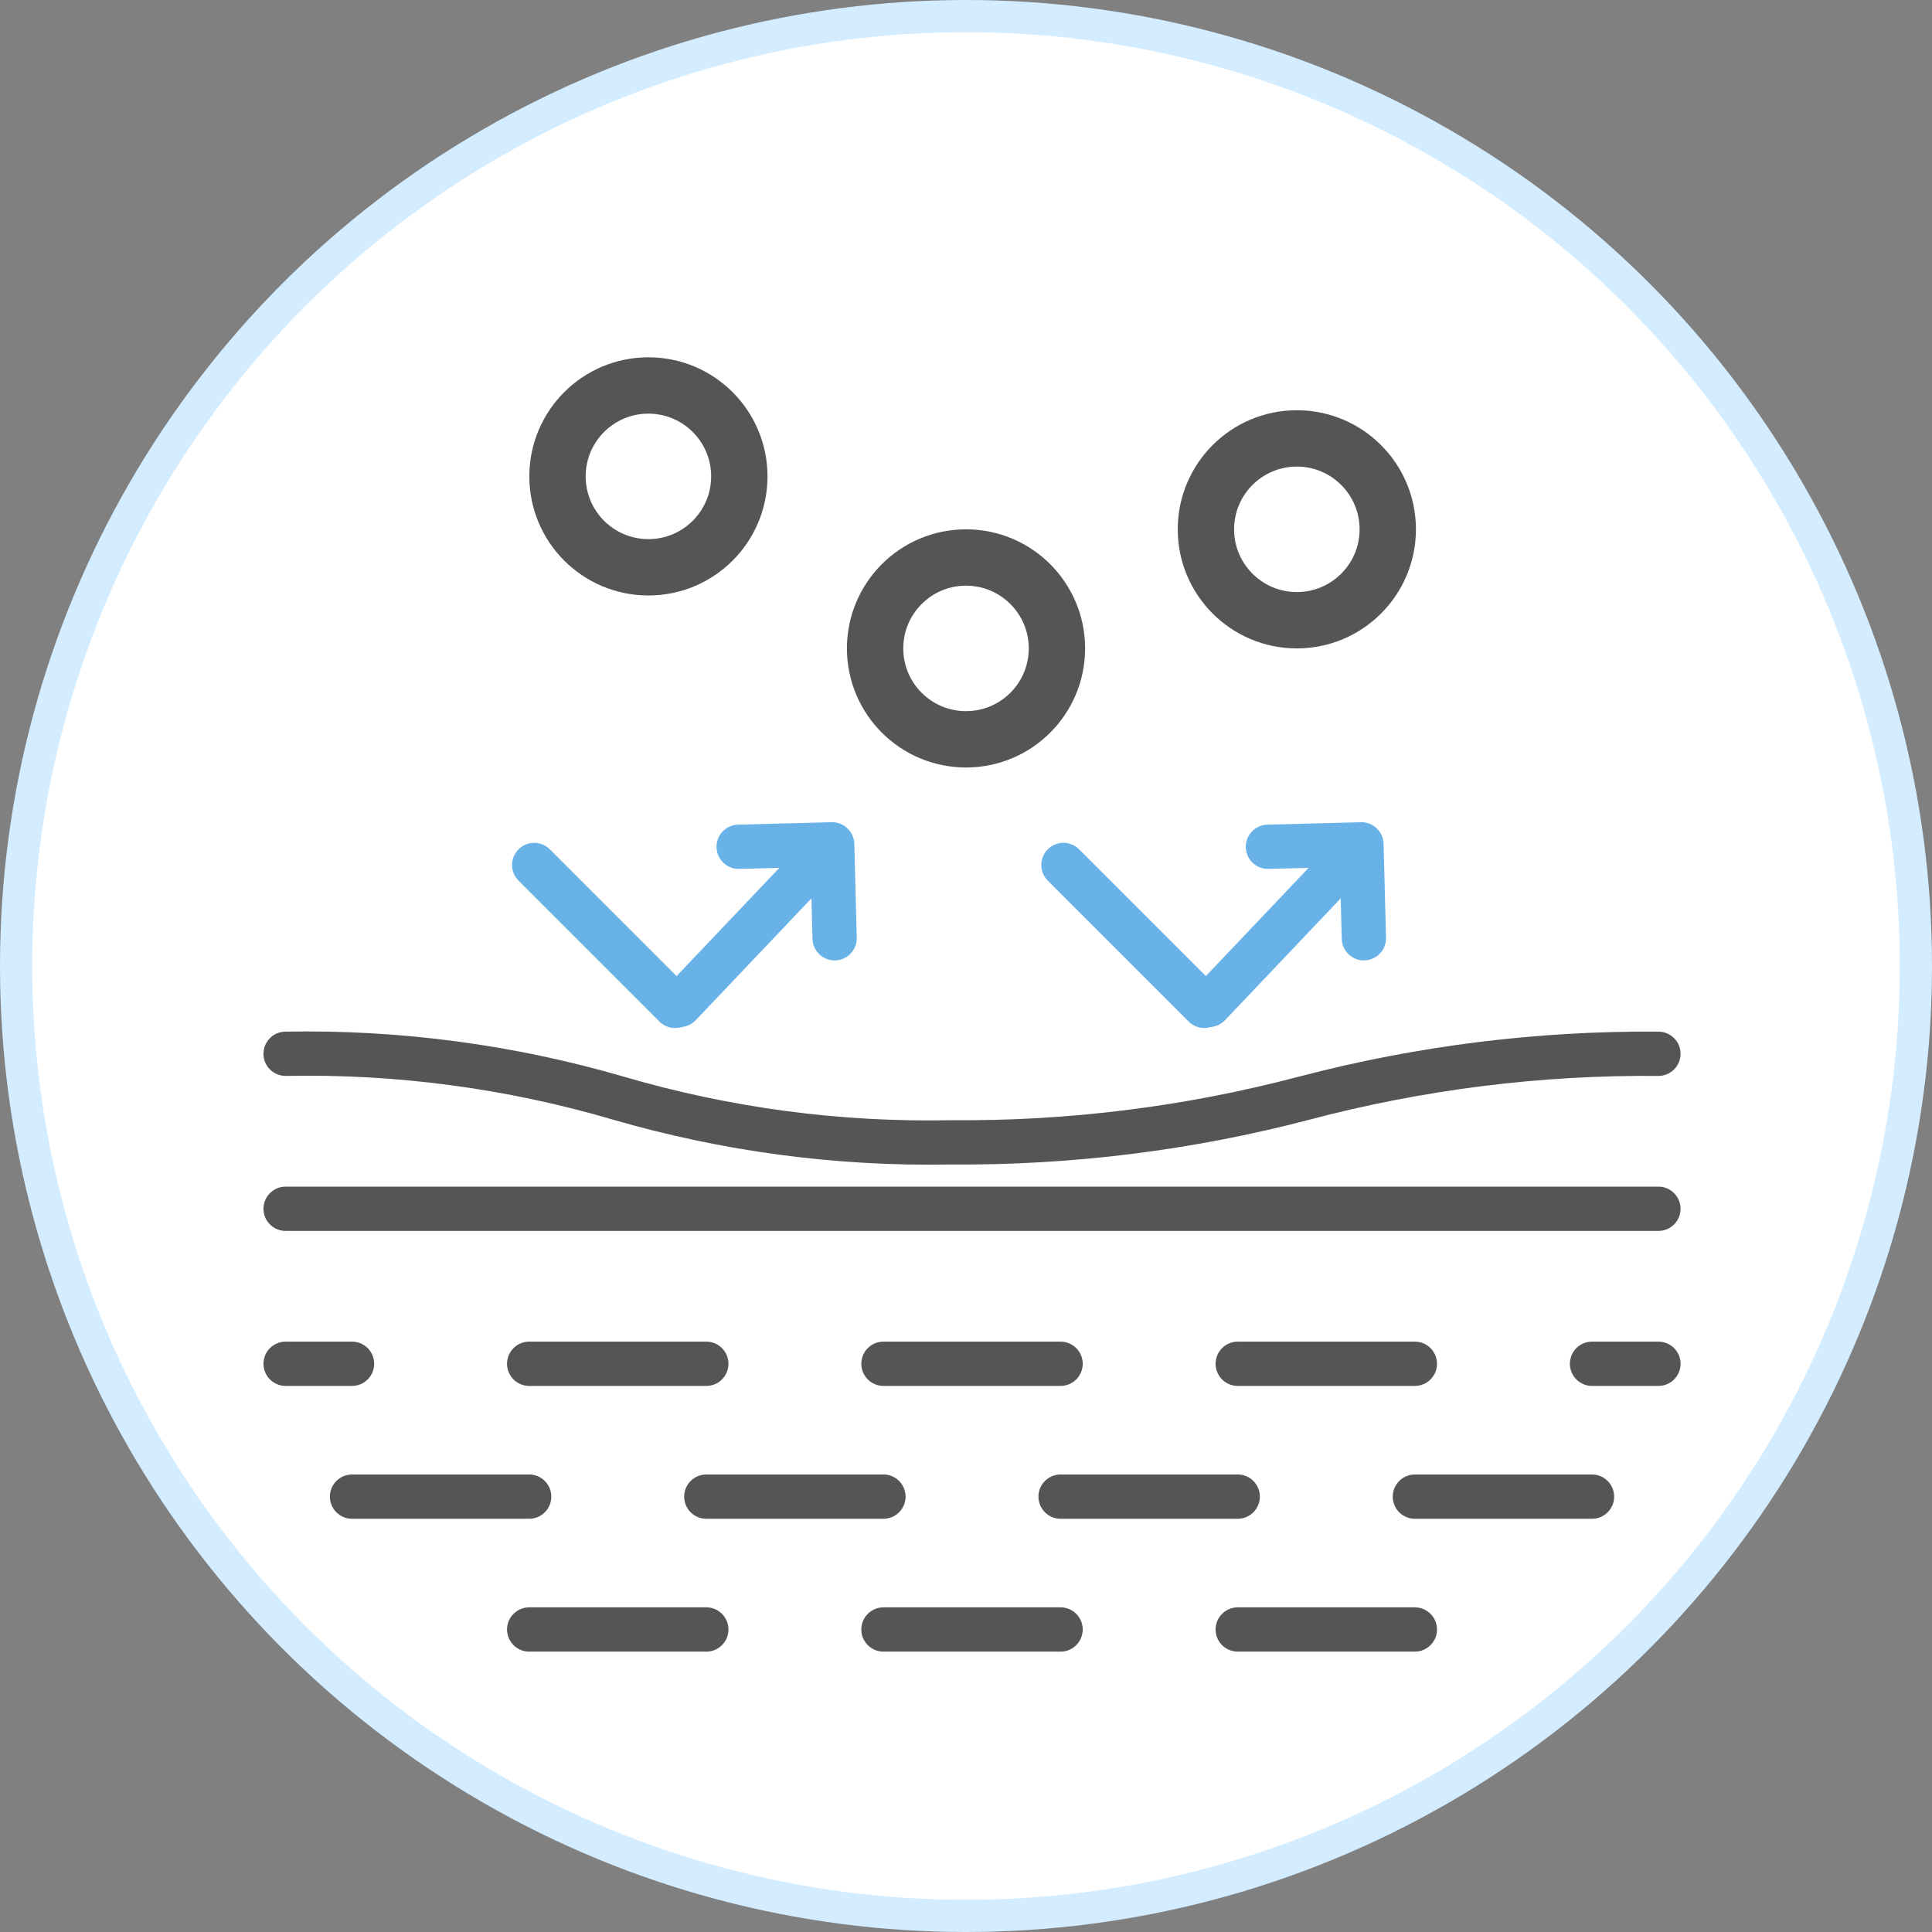 <svg xmlns="http://www.w3.org/2000/svg" fill="none" viewBox="0 0 120 120" height="120" width="120">
<rect x="0" y="0" width="120" height="120" fill="#808080" stroke="none"/>
<circle stroke-width="2" stroke="#D3ECFF" fill="white" r="59" cy="60" cx="60"></circle>
<path fill="#545557" d="M59.042 72.329C51.939 72.462 44.857 71.518 38.036 69.532C31.448 67.6 24.603 66.688 17.74 66.828C17.375 66.828 17.025 66.683 16.767 66.425C16.509 66.167 16.364 65.817 16.364 65.453C16.364 65.088 16.509 64.738 16.767 64.48C17.025 64.222 17.375 64.077 17.74 64.077C24.842 63.945 31.924 64.888 38.745 66.873C45.333 68.806 52.178 69.719 59.042 69.578C66.353 69.645 73.64 68.732 80.709 66.864C87.986 64.955 95.484 64.018 103.008 64.077C103.373 64.077 103.722 64.222 103.98 64.48C104.238 64.738 104.383 65.088 104.383 65.453C104.383 65.817 104.238 66.167 103.98 66.425C103.722 66.683 103.373 66.828 103.008 66.828C95.697 66.761 88.41 67.674 81.341 69.543C74.064 71.451 66.566 72.388 59.042 72.329Z"></path>
<path fill="#545557" d="M43.871 86.082H32.868C32.504 86.082 32.154 85.937 31.896 85.679C31.638 85.421 31.493 85.071 31.493 84.707C31.493 84.342 31.638 83.992 31.896 83.734C32.154 83.476 32.504 83.331 32.868 83.331H43.871C44.236 83.331 44.585 83.476 44.843 83.734C45.101 83.992 45.246 84.342 45.246 84.707C45.246 85.071 45.101 85.421 44.843 85.679C44.585 85.937 44.236 86.082 43.871 86.082Z"></path>
<path fill="#545557" d="M32.868 94.334H21.866C21.501 94.334 21.151 94.189 20.893 93.931C20.635 93.673 20.49 93.323 20.49 92.959C20.49 92.594 20.635 92.244 20.893 91.986C21.151 91.728 21.501 91.583 21.866 91.583H32.868C33.233 91.583 33.583 91.728 33.84 91.986C34.098 92.244 34.243 92.594 34.243 92.959C34.243 93.323 34.098 93.673 33.84 93.931C33.583 94.189 33.233 94.334 32.868 94.334Z"></path>
<path fill="#545557" d="M54.872 94.334H43.869C43.505 94.334 43.155 94.189 42.897 93.931C42.639 93.673 42.494 93.323 42.494 92.959C42.494 92.594 42.639 92.244 42.897 91.986C43.155 91.728 43.505 91.583 43.869 91.583H54.872C55.237 91.583 55.586 91.728 55.844 91.986C56.102 92.244 56.247 92.594 56.247 92.959C56.247 93.323 56.102 93.673 55.844 93.931C55.586 94.189 55.237 94.334 54.872 94.334Z"></path>
<path fill="#545557" d="M76.878 94.334H65.875C65.51 94.334 65.161 94.189 64.903 93.931C64.645 93.673 64.5 93.323 64.5 92.959C64.5 92.594 64.645 92.244 64.903 91.986C65.161 91.728 65.51 91.583 65.875 91.583H76.878C77.242 91.583 77.592 91.728 77.85 91.986C78.108 92.244 78.253 92.594 78.253 92.959C78.253 93.323 78.108 93.673 77.85 93.931C77.592 94.189 77.242 94.334 76.878 94.334Z"></path>
<path fill="#545557" d="M98.882 94.334H87.88C87.515 94.334 87.166 94.189 86.908 93.931C86.65 93.673 86.505 93.323 86.505 92.959C86.505 92.594 86.65 92.244 86.908 91.986C87.166 91.728 87.515 91.583 87.88 91.583H98.882C99.247 91.583 99.597 91.728 99.855 91.986C100.113 92.244 100.258 92.594 100.258 92.959C100.258 93.323 100.113 93.673 99.855 93.931C99.597 94.189 99.247 94.334 98.882 94.334Z"></path>
<path fill="#545557" d="M21.865 86.082H17.74C17.375 86.082 17.025 85.937 16.767 85.679C16.509 85.421 16.364 85.071 16.364 84.707C16.364 84.342 16.509 83.992 16.767 83.734C17.025 83.476 17.375 83.331 17.74 83.331H21.865C22.23 83.331 22.58 83.476 22.838 83.734C23.096 83.992 23.241 84.342 23.241 84.707C23.241 85.071 23.096 85.421 22.838 85.679C22.58 85.937 22.23 86.082 21.865 86.082Z"></path>
<path fill="#545557" d="M87.88 86.082H76.877C76.513 86.082 76.163 85.937 75.905 85.679C75.647 85.421 75.502 85.071 75.502 84.707C75.502 84.342 75.647 83.992 75.905 83.734C76.163 83.476 76.513 83.331 76.877 83.331H87.88C88.244 83.331 88.594 83.476 88.852 83.734C89.11 83.992 89.255 84.342 89.255 84.707C89.255 85.071 89.11 85.421 88.852 85.679C88.594 85.937 88.244 86.082 87.88 86.082Z"></path>
<path fill="#545557" d="M65.875 86.082H54.872C54.508 86.082 54.158 85.937 53.9 85.679C53.642 85.421 53.497 85.071 53.497 84.707C53.497 84.342 53.642 83.992 53.9 83.734C54.158 83.476 54.508 83.331 54.872 83.331H65.875C66.24 83.331 66.589 83.476 66.847 83.734C67.105 83.992 67.25 84.342 67.25 84.707C67.25 85.071 67.105 85.421 66.847 85.679C66.589 85.937 66.24 86.082 65.875 86.082Z"></path>
<path fill="#545557" d="M103.009 86.082H98.883C98.518 86.082 98.168 85.937 97.911 85.679C97.653 85.421 97.508 85.071 97.508 84.707C97.508 84.342 97.653 83.992 97.911 83.734C98.168 83.476 98.518 83.331 98.883 83.331H103.009C103.374 83.331 103.724 83.476 103.981 83.734C104.239 83.992 104.384 84.342 104.384 84.707C104.384 85.071 104.239 85.421 103.981 85.679C103.724 85.937 103.374 86.082 103.009 86.082Z"></path>
<path fill="#545557" d="M65.875 102.586H54.872C54.508 102.586 54.158 102.441 53.9 102.183C53.642 101.925 53.497 101.575 53.497 101.21C53.497 100.846 53.642 100.496 53.9 100.238C54.158 99.98 54.508 99.835 54.872 99.835H65.875C66.24 99.835 66.589 99.98 66.847 100.238C67.105 100.496 67.25 100.846 67.25 101.21C67.25 101.575 67.105 101.925 66.847 102.183C66.589 102.441 66.24 102.586 65.875 102.586Z"></path>
<path fill="#545557" d="M43.871 102.586H32.868C32.504 102.586 32.154 102.441 31.896 102.183C31.638 101.925 31.493 101.575 31.493 101.21C31.493 100.846 31.638 100.496 31.896 100.238C32.154 99.98 32.504 99.835 32.868 99.835H43.871C44.236 99.835 44.585 99.98 44.843 100.238C45.101 100.496 45.246 100.846 45.246 101.21C45.246 101.575 45.101 101.925 44.843 102.183C44.585 102.441 44.236 102.586 43.871 102.586Z"></path>
<path fill="#545557" d="M87.88 102.586H76.877C76.513 102.586 76.163 102.441 75.905 102.183C75.647 101.925 75.502 101.575 75.502 101.21C75.502 100.846 75.647 100.496 75.905 100.238C76.163 99.98 76.513 99.835 76.877 99.835H87.88C88.244 99.835 88.594 99.98 88.852 100.238C89.11 100.496 89.255 100.846 89.255 101.21C89.255 101.575 89.11 101.925 88.852 102.183C88.594 102.441 88.244 102.586 87.88 102.586Z"></path>
<path fill="#545557" d="M103.008 76.455H17.74C17.375 76.455 17.025 76.31 16.767 76.052C16.509 75.794 16.364 75.445 16.364 75.08C16.364 74.715 16.509 74.365 16.767 74.107C17.025 73.849 17.375 73.704 17.74 73.704H103.008C103.373 73.704 103.722 73.849 103.98 74.107C104.238 74.365 104.383 74.715 104.383 75.08C104.383 75.445 104.238 75.794 103.98 76.052C103.722 76.31 103.373 76.455 103.008 76.455Z"></path>
<path fill="#69B2E8" d="M83.766 59.275C83.502 59.024 83.348 58.678 83.339 58.313L83.223 53.855L78.765 53.97C78.404 53.973 78.057 53.835 77.798 53.584C77.538 53.334 77.388 52.991 77.379 52.631C77.369 52.27 77.502 51.92 77.748 51.657C77.994 51.393 78.334 51.237 78.694 51.221L84.527 51.07C84.891 51.061 85.245 51.197 85.509 51.448C85.774 51.699 85.927 52.045 85.937 52.409L86.088 58.242C86.095 58.514 86.021 58.782 85.876 59.012C85.731 59.242 85.521 59.423 85.272 59.534C85.024 59.645 84.748 59.679 84.48 59.633C84.212 59.587 83.963 59.462 83.766 59.275Z"></path>
<path fill="#69B2E8" d="M74.146 63.415C73.881 63.164 73.727 62.818 73.718 62.453C73.708 62.089 73.844 61.735 74.095 61.471L82.618 52.495C82.87 52.231 83.216 52.077 83.58 52.067C83.945 52.058 84.298 52.194 84.563 52.445C84.827 52.696 84.981 53.042 84.991 53.407C85 53.771 84.864 54.125 84.613 54.389L76.09 63.365C75.839 63.629 75.493 63.783 75.128 63.793C74.764 63.802 74.41 63.666 74.146 63.415Z"></path>
<path fill="#69B2E8" d="M65.08 52.753C65.338 52.495 65.688 52.35 66.053 52.35C66.418 52.35 66.767 52.495 67.025 52.753L75.778 61.506C76.035 61.764 76.18 62.113 76.18 62.478C76.18 62.843 76.035 63.193 75.778 63.451C75.52 63.709 75.17 63.853 74.805 63.853C74.44 63.853 74.091 63.709 73.833 63.451L65.08 54.698C64.822 54.44 64.677 54.091 64.677 53.726C64.677 53.361 64.822 53.011 65.08 52.753Z"></path>
<path fill="#69B2E8" d="M50.892 59.275C50.628 59.024 50.474 58.678 50.465 58.313L50.349 53.855L45.891 53.97C45.53 53.973 45.183 53.835 44.924 53.584C44.664 53.334 44.514 52.991 44.505 52.631C44.495 52.27 44.628 51.92 44.874 51.657C45.12 51.393 45.46 51.237 45.82 51.221L51.653 51.07C52.017 51.061 52.371 51.197 52.635 51.448C52.9 51.699 53.053 52.045 53.063 52.409L53.214 58.242C53.221 58.514 53.147 58.782 53.002 59.012C52.857 59.242 52.647 59.423 52.398 59.534C52.15 59.645 51.874 59.679 51.606 59.633C51.338 59.587 51.09 59.462 50.892 59.275Z"></path>
<path fill="#69B2E8" d="M41.272 63.415C41.007 63.164 40.853 62.818 40.844 62.453C40.834 62.089 40.97 61.735 41.221 61.471L49.744 52.495C49.996 52.231 50.342 52.077 50.706 52.067C51.071 52.058 51.424 52.194 51.689 52.445C51.953 52.696 52.107 53.042 52.117 53.407C52.126 53.771 51.99 54.125 51.739 54.389L43.216 63.365C42.965 63.629 42.619 63.783 42.254 63.793C41.89 63.802 41.536 63.666 41.272 63.415Z"></path>
<path fill="#69B2E8" d="M32.207 52.753C32.465 52.495 32.815 52.35 33.18 52.35C33.544 52.35 33.894 52.495 34.152 52.753L42.904 61.506C43.162 61.764 43.307 62.113 43.307 62.478C43.307 62.843 43.162 63.193 42.904 63.451C42.647 63.709 42.297 63.853 41.932 63.853C41.567 63.853 41.217 63.709 40.959 63.451L32.207 54.698C31.949 54.44 31.804 54.091 31.804 53.726C31.804 53.361 31.949 53.011 32.207 52.753Z"></path>
<circle stroke-width="3.5" stroke="#545557" r="5.647" cy="40.274" cx="60.001"></circle>
<circle stroke-width="3.5" stroke="#545557" r="5.647" cy="29.589" cx="40.274"></circle>
<circle stroke-width="3.5" stroke="#545557" r="5.647" cy="32.877" cx="80.549"></circle>
</svg>
